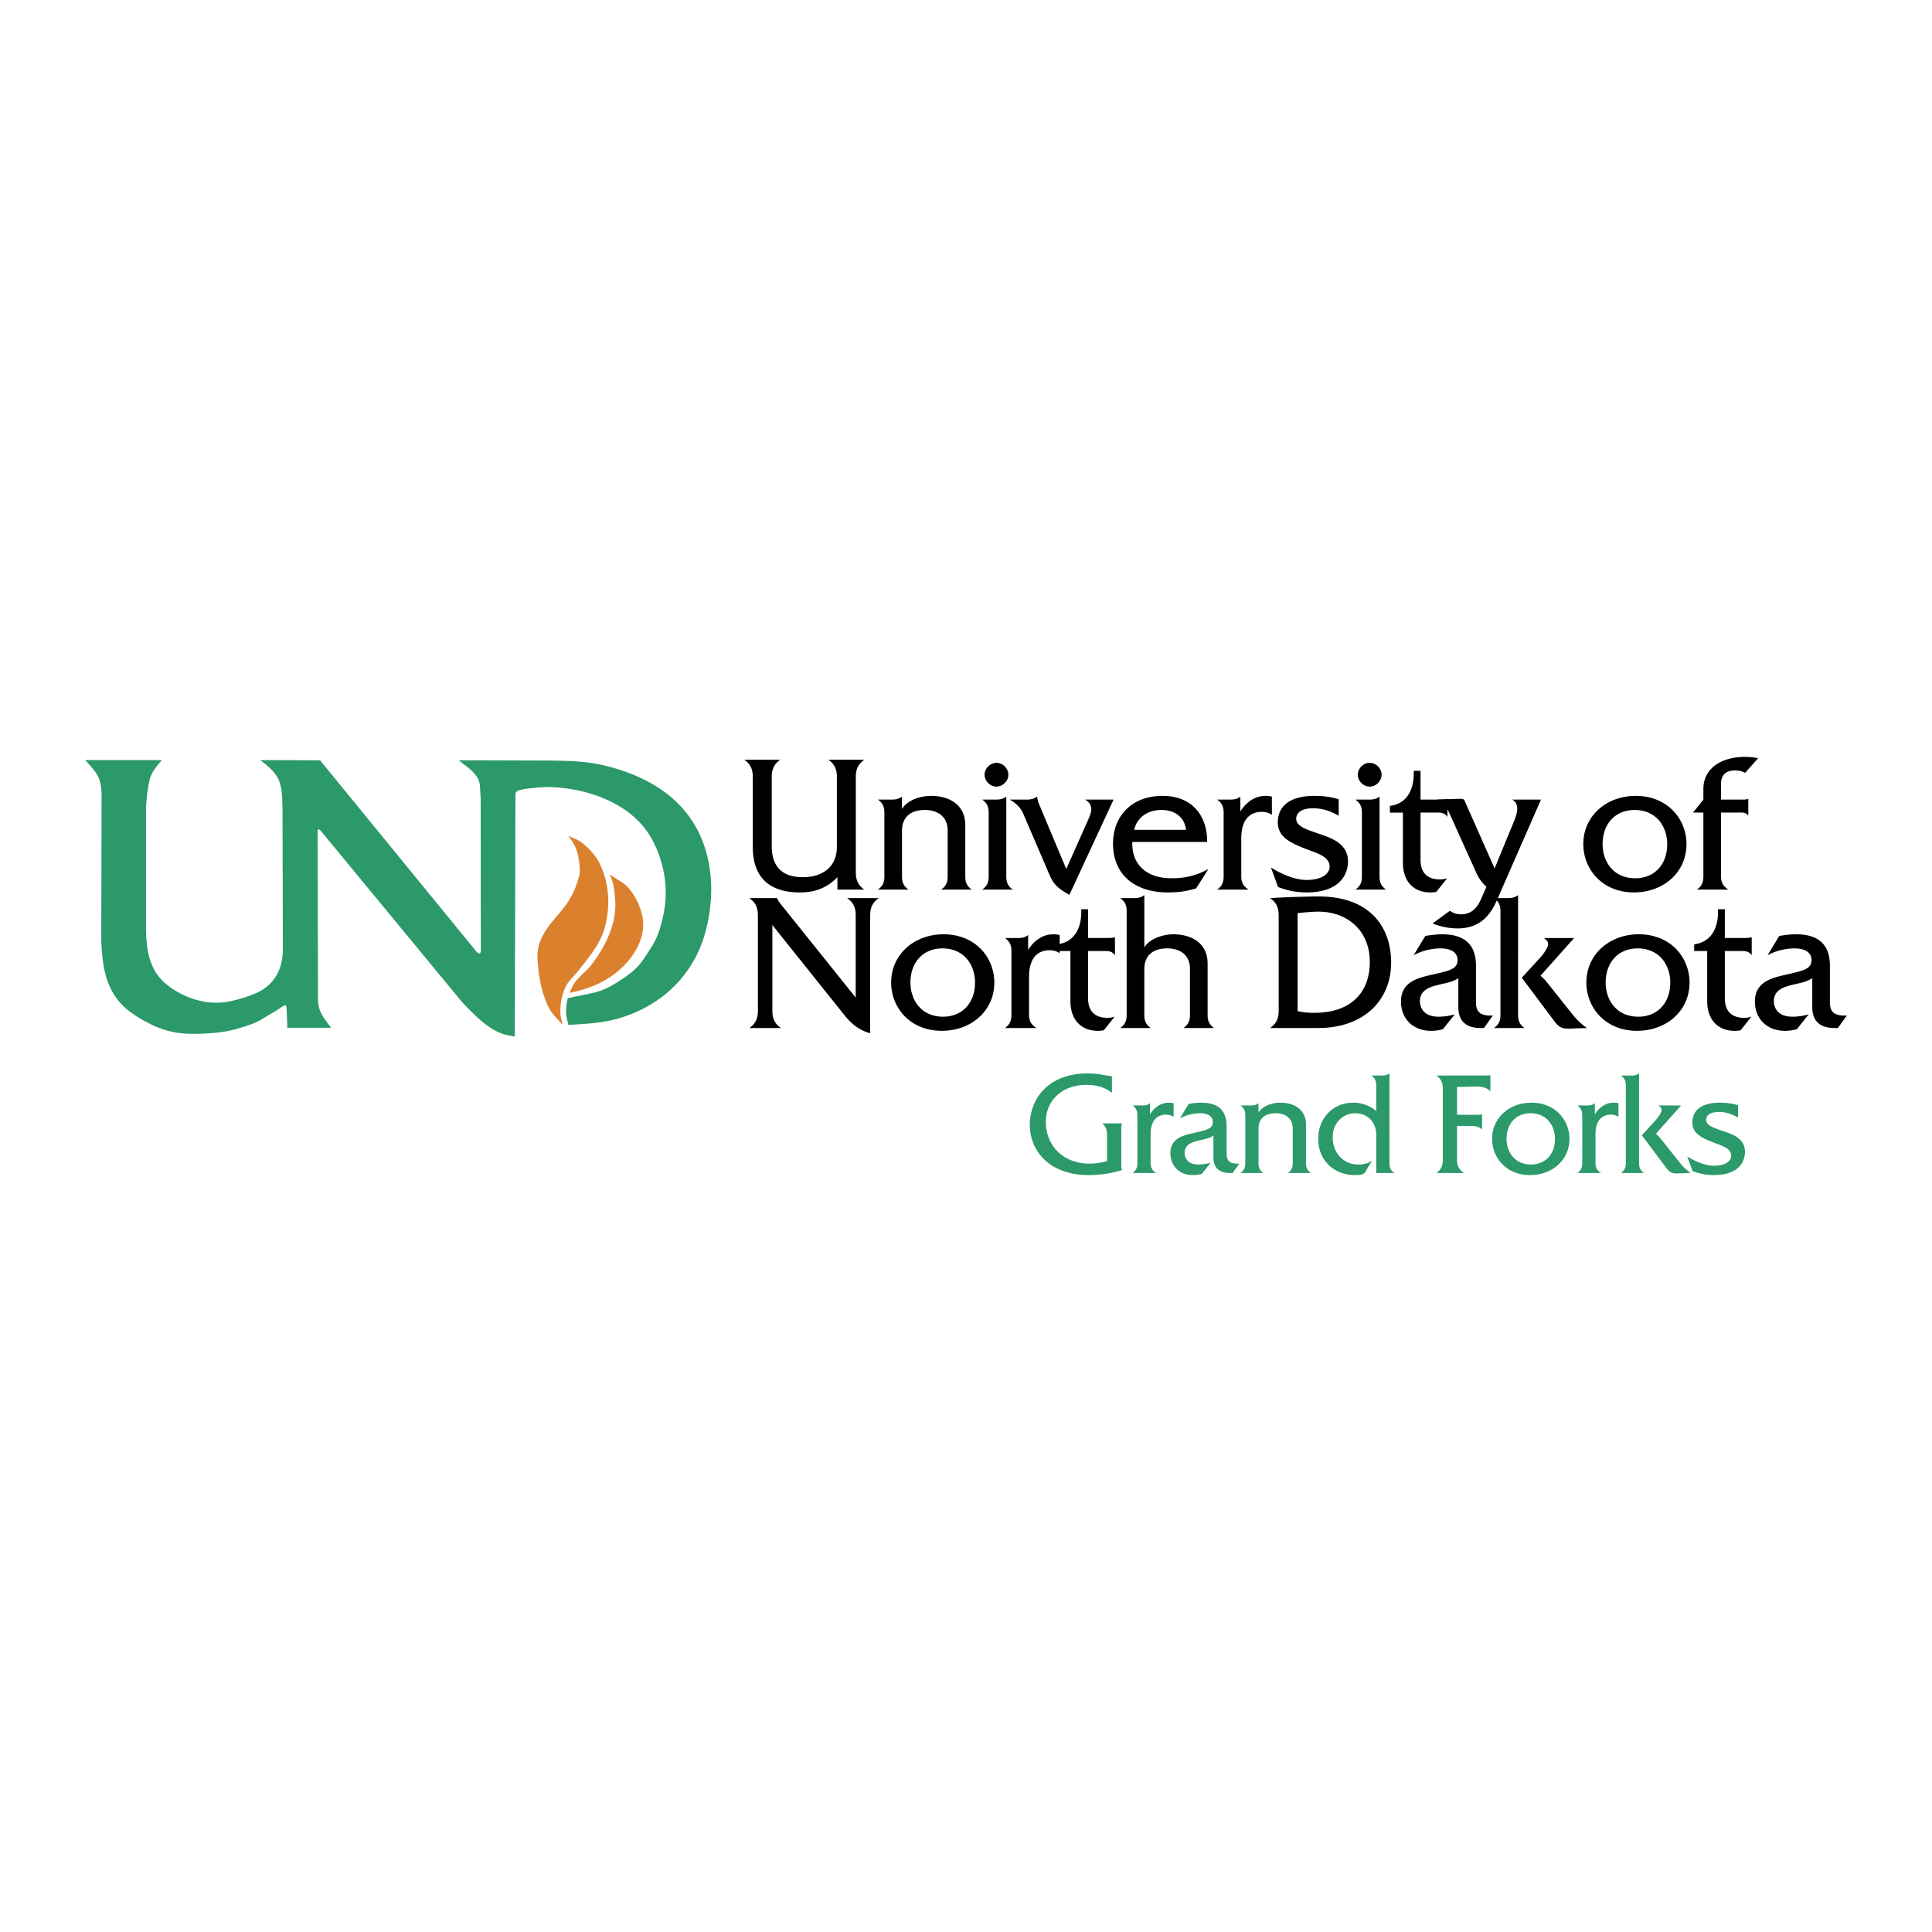 <svg xmlns="http://www.w3.org/2000/svg" width="2500" height="2500" viewBox="0 0 192.756 192.756"><g fill-rule="evenodd" clip-rule="evenodd"><path fill="#fff" d="M0 0h192.756v192.756H0V0z"/><path d="M74.254 75.794c.852.593.852 1.333.852 1.852v6.852c0 1.555.407 4.54 4.685 4.54 1.185 0 2.555-.259 3.759-1.522v1.241h2.685c-.852-.593-.852-1.333-.852-1.852v-9.258c0-.519 0-1.259.852-1.852h-3.592c.852.593.852 1.333.852 1.852v6.852c0 1.944-1.37 3.018-3.407 3.018-3.074 0-3.092-2.388-3.092-3.259v-6.61c0-.519 0-1.259.852-1.852h-3.594v-.002zM90.641 88.756c-.537-.371-.648-.815-.648-1.296v-4.518c0-.407 0-2.129 2.296-2.129 1.389 0 2.259.778 2.259 2.018v4.629c0 .481-.111.926-.648 1.296h3.055c-.536-.371-.647-.815-.647-1.296v-5.129c0-2.073-1.629-2.925-3.426-2.925-1.092 0-2.389.444-2.889 1.314v-1.241c-.314.223-.592.296-.981.296h-1.426c.537.371.648.815.648 1.296v6.388c0 .481-.111.926-.648 1.296h3.055v.001zM97.992 79.775c.537.371.648.815.648 1.296v6.388c0 .481-.111.926-.648 1.296h3.055c-.537-.371-.648-.815-.648-1.296v-7.981c-.314.223-.592.296-.98.296h-1.427v.001zm.24-2.481c0 .629.557 1.185 1.186 1.185s1.186-.556 1.186-1.185c0-.63-.557-1.185-1.186-1.185s-1.186.556-1.186 1.185zM100.73 79.775c.463.241 1.059.685 1.373 1.444l2.555 5.944c.371.852.611 1.333 2.037 2.114l4.406-9.502h-2.852c.445.222.631.63.631.963 0 .147-.037.426-.316 1.055L106.38 86.7l-2.723-6.499a2.808 2.808 0 0 1-.186-.741c-.223.185-.518.314-1 .314h-1.741v.001zM120.434 83.998c.057-1.963-.98-4.592-4.461-4.592-3.057 0-4.926 2.018-4.926 4.759 0 3.129 2.203 4.873 5.461 4.873 1 0 1.834-.093 2.834-.411l1.223-1.926c-1.111.611-2.24.926-3.666.926-2.797 0-4.02-1.667-3.926-3.629h7.461zm-7.276-1.204c.258-1.204 1.314-1.981 2.721-1.981 1.389 0 2.334.778 2.445 1.981h-5.166zM124.582 88.756c-.611-.371-.74-.833-.74-1.296v-3.814c0-2.129 1.092-2.648 2.037-2.648.406 0 .721.093 1.018.296v-1.815a2.61 2.61 0 0 0-.648-.074c-1.24 0-2.074.87-2.5 1.555v-1.481c-.295.223-.574.296-.963.296h-1.352c.537.371.648.815.648 1.296v6.388c0 .481-.111.926-.648 1.296h3.148v.001zM133.562 79.739c-.797-.241-1.555-.333-2.426-.333-2.943 0-3.648 1.444-3.648 2.629 0 1.426 1.111 2 2.76 2.648.98.389 2.406.722 2.406 1.777 0 .722-.758 1.333-2.314 1.333-1.184 0-2.572-.63-3.535-1.241l.703 1.944c.98.374 1.869.541 2.832.541 3.482 0 4.148-1.948 4.148-3.095 0-1.796-1.703-2.352-2.852-2.741-1.371-.463-2.314-.778-2.314-1.518 0-.5.426-1.037 1.629-1.037.5 0 1.371.019 2.611.74v-1.647zM135.229 79.775c.537.371.648.815.648 1.296v6.388c0 .481-.111.926-.648 1.296h3.057c-.537-.371-.648-.815-.648-1.296v-7.981c-.314.223-.594.296-.982.296h-1.427v.001zm.24-2.481c0 .629.557 1.185 1.186 1.185.631 0 1.186-.556 1.186-1.185 0-.63-.555-1.185-1.186-1.185-.63 0-1.186.556-1.186 1.185zM141.043 76.906c.057.889-.092 3.203-2.373 3.5v.667h1.299v5.018c0 1.741.982 2.947 2.74 2.947.205 0 .389-.019.594-.056l1.074-1.355a2.457 2.457 0 0 1-.723.111c-.777 0-1.926-.259-1.926-1.963v-4.703h1.74c.297 0 .686.037.945.426v-1.796a2.643 2.643 0 0 1-.611.074h-2.074v-2.87h-.685z"/><path d="M143.355 79.775c.332.111.814.389 1.242 1.333l2.723 6.036c.166.352.426.815.982 1.333l-.482 1.095c-.297.686-.777 1.648-2.055 1.648-.482 0-.834-.148-1.111-.352l-1.725 1.259c.889.37 1.762.5 2.521.5 2.406 0 3.369-1.611 3.906-2.833l4.389-10.021h-2.889c.48.222.518.722.518.889 0 .426-.148.833-.277 1.166l-1.98 4.814-3.037-6.851c-.203-.13-.334-.093-1.111-.074l-1.614.058zM163.189 79.405c-2.926 0-5.223 2.018-5.223 4.814 0 2.463 1.852 4.818 5.057 4.818 2.943 0 5.238-2.003 5.238-4.818.001-2.462-1.851-4.814-5.072-4.814zm-.111 1.407c2.186 0 3.26 1.667 3.26 3.407 0 2.056-1.297 3.407-3.186 3.407-2.186 0-3.26-1.667-3.26-3.407.001-2.055 1.297-3.407 3.186-3.407zM169.947 79.775l-1.037 1.296h1.037v6.388c0 .481-.111.926-.648 1.296h3.148c-.611-.371-.74-.833-.74-1.296v-6.388h1.98c.277 0 .557.019.74.314V79.7c-.072.019-.24.074-.389.074h-2.332v-1.537c0-.315.018-1.37 1.389-1.37.463 0 .777.111 1.018.24l1.297-1.462a6.485 6.485 0 0 0-1.334-.129c-2.332 0-4.129 1.147-4.129 3.185v1.074zM74.764 89.604c.852.592.852 1.333.852 1.852v9.258c0 .52 0 1.26-.852 1.852h3.147c-.852-.592-.852-1.332-.852-1.852V92.29l6.87 8.592c.648.814 1.37 1.779 2.889 2.205V91.455c0-.518 0-1.259.852-1.852h-3.148c.852.592.852 1.333.852 1.852v8.074l-7.573-9.444c-.019-.019-.129-.167-.278-.481h-2.759zM94.132 93.214c-2.926 0-5.222 2.019-5.222 4.815 0 2.463 1.852 4.816 5.055 4.816 2.944 0 5.239-2.002 5.239-4.816.001-2.463-1.85-4.815-5.072-4.815zm-.111 1.408c2.185 0 3.258 1.667 3.258 3.408 0 2.055-1.295 3.406-3.184 3.406-2.185 0-3.259-1.666-3.259-3.406 0-2.057 1.296-3.408 3.185-3.408zM103.41 102.564c-.611-.369-.742-.832-.742-1.295v-3.814c0-2.13 1.094-2.648 2.037-2.648.408 0 .723.093 1.02.296v-1.814a2.564 2.564 0 0 0-.648-.074c-1.24 0-2.074.87-2.5 1.556V93.29c-.297.222-.574.296-.963.296h-1.352c.537.371.648.815.648 1.296v6.389c0 .48-.111.926-.648 1.295h3.148v-.002z"/><path d="M107.871 90.714c.057.889-.092 3.204-2.373 3.5v.667h1.299v5.018c0 1.74.982 2.947 2.742 2.947.203 0 .389-.018.592-.055l1.074-1.355c-.24.074-.482.111-.723.111-.777 0-1.926-.26-1.926-1.963v-4.703h1.74c.297 0 .686.037.945.426V93.51a2.629 2.629 0 0 1-.611.074h-2.074v-2.87h-.685zM111.76 89.604c.537.371.648.815.648 1.296v10.37c0 .48-.111.926-.648 1.295h3.055c-.535-.369-.646-.814-.646-1.295v-4.518c0-.408 0-2.13 2.295-2.13 1.389 0 2.26.778 2.26 2.019v4.629c0 .48-.111.926-.648 1.295h3.055c-.537-.369-.646-.814-.646-1.295v-5.129c0-2.075-1.631-2.926-3.426-2.926-1.037 0-2.408.463-2.889 1.314v-5.222c-.314.222-.594.296-.982.296h-1.428v.001zM127.574 100.713c0 .52 0 1.26-.854 1.852h4.797c4.5 0 7.277-2.721 7.277-6.535 0-3.352-1.926-6.592-7.26-6.592a98.22 98.22 0 0 0-4.814.167c.854.592.854 1.333.854 1.852v9.256zm1.889-9.609c.295-.037 1.406-.148 2.072-.148 2.889 0 5.129 1.889 5.129 4.999 0 3.258-2.072 5.092-5.518 5.092a7.353 7.353 0 0 1-1.684-.166v-9.777h.001zM141.035 95.307c1.129-.629 2.295-.685 2.686-.685 1.109 0 1.703.444 1.703 1.167 0 .927-.908 1.073-2.5 1.444-1.389.314-3.148.686-3.148 2.686 0 1.721 1.203 2.928 3 2.928.408 0 .797-.055 1.186-.166l1.184-1.484a5.674 5.674 0 0 1-1.609.24c-1.703 0-1.871-1.148-1.871-1.555 0-1.131 1.037-1.426 1.871-1.631.926-.221 1.389-.277 1.963-.666v2.908c0 2.035 1.684 2.072 2.277 2.072h.277l.889-1.24h-.352c-.74-.037-1.334-.24-1.334-1.314V96.4c0-1.221-.295-3.184-3.369-3.184-.611 0-1.166.074-1.686.167l-1.167 1.924zM149.053 89.604c.537.371.648.815.648 1.296v10.37c0 .48-.111.926-.648 1.295h3.055c-.537-.369-.648-.814-.648-1.295V89.307c-.314.222-.592.296-.98.296h-1.427v.001zm2.777 7.943l3.26 4.352c.666.91 1.109.725 2.535.688l.705-.021a6.586 6.586 0 0 1-1.463-1.389l-2.463-3.092a5.283 5.283 0 0 0-.705-.74l3.352-3.759h-3.018c.24.167.426.352.426.611 0 .352-.518 1.055-.777 1.333l-1.852 2.017zM163.496 93.214c-2.926 0-5.223 2.019-5.223 4.815 0 2.463 1.852 4.816 5.055 4.816 2.945 0 5.24-2.002 5.24-4.816 0-2.463-1.851-4.815-5.072-4.815zm-.111 1.408c2.184 0 3.258 1.667 3.258 3.408 0 2.055-1.295 3.406-3.184 3.406-2.186 0-3.26-1.666-3.26-3.406 0-2.057 1.297-3.408 3.186-3.408zM171.402 90.714c.055.889-.094 3.204-2.373 3.5v.667h1.299v5.018c0 1.74.98 2.947 2.74 2.947.203 0 .389-.018.592-.055l1.074-1.355c-.24.074-.48.111-.721.111-.779 0-1.926-.26-1.926-1.963v-4.703h1.74c.295 0 .686.037.943.426V93.51a2.614 2.614 0 0 1-.611.074h-2.072v-2.87h-.685zM176.346 95.307c1.129-.629 2.297-.685 2.686-.685 1.111 0 1.703.444 1.703 1.167 0 .927-.908 1.073-2.5 1.444-1.389.314-3.148.686-3.148 2.686 0 1.721 1.205 2.928 3 2.928.408 0 .797-.055 1.186-.166l1.186-1.484a5.698 5.698 0 0 1-1.611.24c-1.703 0-1.871-1.148-1.871-1.555 0-1.131 1.037-1.426 1.871-1.631.926-.221 1.389-.277 1.963-.666v2.908c0 2.035 1.686 2.072 2.277 2.072h.277l.889-1.24h-.352c-.74-.037-1.332-.24-1.332-1.314V96.4c0-1.221-.297-3.184-3.371-3.184-.611 0-1.166.074-1.686.167l-1.167 1.924z"/><path d="M110.938 107.363c-.986-.084-1.207-.264-2.443-.264-4 0-5.75 2.639-5.75 5.123 0 2.625 1.986 5.016 5.861 5.016 1.111 0 2.18-.139 3.332-.502-.068-.25-.068-.402-.068-.639v-3.596c0-.182.055-.334.082-.418h-1.986c.445.375.486.779.486 1.236v2.514a5.859 5.859 0 0 1-1.75.264c-2.652 0-4.359-1.832-4.359-4.152 0-2.207 1.68-3.707 4.027-3.707 1.389 0 2.152.457 2.568.791v-1.666zM115.354 117.029c-.457-.279-.555-.625-.555-.973v-2.861c0-1.598.818-1.986 1.527-1.986.305 0 .541.07.764.223v-1.361a1.954 1.954 0 0 0-.486-.055c-.93 0-1.555.652-1.875 1.166v-1.111c-.221.168-.43.223-.721.223h-1.014c.402.277.484.611.484.973v4.791c0 .361-.082.693-.484.973h2.36v-.002zM117.715 111.584c.848-.471 1.723-.514 2.014-.514.834 0 1.277.334 1.277.875 0 .695-.68.807-1.875 1.084-1.041.236-2.359.514-2.359 2.014 0 1.291.902 2.195 2.248 2.195.307 0 .598-.041.891-.125L120.8 116a4.267 4.267 0 0 1-1.209.182c-1.277 0-1.402-.861-1.402-1.166 0-.848.777-1.07 1.402-1.223.695-.166 1.041-.209 1.473-.5v2.18c0 1.527 1.264 1.557 1.707 1.557h.209l.666-.932h-.264c-.555-.027-1-.18-1-.986v-2.707c0-.916-.223-2.389-2.527-2.389a7.03 7.03 0 0 0-1.264.125l-.876 1.443zM126.047 117.029c-.402-.279-.486-.611-.486-.973v-3.389c0-.305 0-1.598 1.723-1.598 1.041 0 1.695.584 1.695 1.514v3.473c0 .361-.084.693-.486.973h2.291c-.402-.279-.486-.611-.486-.973v-3.848c0-1.555-1.223-2.193-2.568-2.193-.82 0-1.793.334-2.168.986v-.932c-.234.168-.443.223-.734.223h-1.07c.402.277.486.611.486.973v4.791c0 .361-.084.693-.486.973h2.289zM136.824 107.307c.402.279.486.611.486.973v2.57a3.484 3.484 0 0 0-2.32-.834c-1.943 0-3.471 1.486-3.471 3.625 0 2.027 1.486 3.598 3.666 3.598.805 0 .93-.139 1.084-.404l.609-1.041c-.43.305-.832.389-1.389.389-1.43 0-2.527-1.139-2.527-2.695 0-1.471 1.014-2.416 2.25-2.416 1.098 0 2.098.736 2.098 2.209v3.75h1.805c-.402-.279-.486-.611-.486-.973v-8.971c-.236.166-.443.221-.736.221h-1.069v-.001zM143.311 107.307c.639.445.639 1.029.639 1.389v6.945c0 .359 0 .943-.639 1.389h2.762c-.68-.432-.707-.973-.707-1.389v-3.307h1.443c.668 0 .945.25 1.057.361v-1.514c-.154.027-.32.041-.5.041h-2v-2.777l1.875-.041c.818-.014 1.193.195 1.457.5v-1.639a2.858 2.858 0 0 1-.5.041h-4.887v.001zM152.781 110.016c-2.195 0-3.916 1.514-3.916 3.611 0 1.846 1.389 3.611 3.791 3.611 2.207 0 3.93-1.502 3.93-3.611 0-1.848-1.389-3.611-3.805-3.611zm-.084 1.054c1.639 0 2.445 1.25 2.445 2.557 0 1.541-.973 2.555-2.389 2.555-1.639 0-2.445-1.25-2.445-2.555.001-1.543.973-2.557 2.389-2.557zM159.738 117.029c-.459-.279-.555-.625-.555-.973v-2.861c0-1.598.818-1.986 1.527-1.986.305 0 .541.07.764.223v-1.361a1.965 1.965 0 0 0-.486-.055c-.93 0-1.555.652-1.875 1.166v-1.111c-.223.168-.43.223-.723.223h-1.014c.404.277.486.611.486.973v4.791c0 .361-.082.693-.486.973h2.362v-.002zM161.725 107.307c.402.279.486.611.486.973v7.777c0 .361-.084.693-.486.973h2.291c-.402-.279-.486-.611-.486-.973v-8.971c-.236.166-.443.221-.736.221h-1.069zm2.082 5.959l2.445 3.264c.5.682.832.543 1.902.516l.527-.016a5.043 5.043 0 0 1-1.098-1.043l-1.846-2.318a4.189 4.189 0 0 0-.527-.557l2.514-2.818h-2.264c.18.125.318.264.318.459 0 .264-.389.791-.584 1l-1.387 1.513z" fill="#2b9969"/><path d="M173.404 110.266c-.598-.182-1.168-.25-1.82-.25-2.207 0-2.736 1.082-2.736 1.973 0 1.068.834 1.498 2.07 1.984.736.293 1.805.543 1.805 1.334 0 .541-.568 1-1.736 1-.889 0-1.93-.473-2.652-.932l.529 1.459a5.779 5.779 0 0 0 2.123.404c2.611 0 3.111-1.459 3.111-2.32 0-1.348-1.277-1.764-2.139-2.055-1.027-.348-1.736-.584-1.736-1.141 0-.375.32-.777 1.223-.777.375 0 1.027.014 1.959.557v-1.236h-.001zM16.133 75.835H8.504l.168.193.179.198.18.197.176.205.085.105.086.108.082.104.078.109.07.112.071.108.062.113.059.112.042.097.039.1.036.108.035.109.031.112.027.116.024.116.023.12.02.121.015.119.012.116.012.116.008.116.007.113.004.108v.105l-.031 14.557.023.433.028.429.015.218.02.213.019.208.02.213.027.209.027.209.028.206.035.205.035.205.043.201.043.201.051.201.055.201.058.194.062.197.071.193.074.194.081.189.086.19.094.185.098.188.105.185.117.182.121.178.129.177.137.178.144.174.152.172.07.072.071.074.074.069.078.074.16.144.172.143.183.143.187.138.195.137.199.135.207.134.211.129.215.127.214.125.215.116.218.115.219.113.215.104.214.101.219.092.222.09.223.082.226.076.227.07.23.067.234.056.234.051.238.047.238.039.246.033.242.028.246.019.249.012.254.008.254.004h.265l.269-.004.27-.004.277-.012.277-.012.281-.015.277-.018.277-.027.277-.028.269-.031.266-.039.261-.039.254-.047.242-.053.238-.054.226-.059.226-.06.219-.063.218-.062.211-.067.207-.064.199-.067.195-.07.187-.068.184-.075.172-.068.168-.074.156-.078.152-.076.137-.079.132-.082.223-.138.226-.135.227-.133.225-.131.227-.131.223-.136.222-.143.218-.146.105-.075.094-.058.082-.049.067-.035.031-.012.027-.012.028-.003.023-.004h.039l.016.007.015.008.012.012.012.016.011.019.008.02.016.049.012.066.015.158.012.209.062 1.668h4.367l-.257-.34-.246-.326-.114-.162-.109-.162-.101-.162-.094-.162-.043-.086-.043-.086-.039-.084-.035-.086-.035-.088-.036-.09-.026-.094-.027-.091-.024-.094-.023-.096-.016-.101-.016-.1-.011-.106-.012-.103-.004-.109v-.92l-.035-15.952.012-.061.011-.047.012-.039.016-.026.015-.02.016-.012.02-.003.019.003.023.008.024.015.023.02.027.027.059.054.062.066 14.104 17.092.222.232.23.24.243.248.254.246.257.252.265.252.137.125.14.119.141.12.14.121.145.115.144.113.148.108.149.105.148.104.152.097.152.092.156.09.157.082.155.076.161.074.16.065.159.058.165.051.164.047.163.035.722.143.062-23.81v-.314l.005-.051.007-.049.008-.047.015-.046.016-.043.024-.043.031-.038.039-.031.043-.031.051-.027.097-.039.11-.035.116-.03.134-.032.148-.027.164-.027.183-.027.199-.023.227-.024.253-.023.273-.027.289-.023.297-.019.3-.012.149-.004h.148l.144.004.145.004.347.015.351.028.355.034.355.043.355.05.36.062.354.066.36.077.354.086.356.092.355.105.352.112.347.12.343.128.339.139.336.151.332.159.323.166.316.178.313.186.304.197.297.209.289.216.277.229.269.236.262.248.249.259.235.267.226.278.214.291.199.302.188.313.109.194.106.201.101.201.097.201.094.205.089.21.086.208.079.213.078.213.074.217.066.217.067.216.058.221.055.22.051.221.047.221.043.224.039.224.031.224.027.225.023.228.02.225.015.224.009.229.003.224v.228l-.003.225-.013.224-.015.225-.02.224-.023.221-.031.224-.035.225-.043.232-.044.24-.05.244-.058.251-.063.252-.066.255-.075.255-.082.256-.085.251-.047.124-.047.124-.047.123-.05.121-.055.12-.054.116-.055.116-.059.116-.058.112-.063.108-.062.109-.067.1-.257.403-.246.387-.121.185-.125.186-.125.178-.129.175-.132.173-.141.171-.07.081-.075.086-.077.08-.078.082-.082.078-.082.08-.086.078-.09.08-.089.078-.098.075-.098.076-.101.078-.207.146-.211.149-.21.146-.211.139-.211.135-.211.133-.21.123-.207.121-.207.115-.203.105-.202.096-.196.09-.195.08-.188.07-.093.032-.09.031-.09.027-.089.022-.722.177-.121.024-.133.027-.141.028-.144.027-.144.027-.141.028-.129.023-.121.027-1.065.227-.004.004-.008.019-.008.032-.011.047-.027.119-.032.164-.027.185-.028.209-.011.108-.012.113-.004.111-.008.108v.183l.005.084.007.082.008.08.007.082.012.082.016.081.035.166.039.183.047.201.051.225.698-.043.691-.043.34-.023.34-.028.338-.035.336-.033.34-.047.336-.047.168-.027.168-.032.167-.031.168-.033.168-.035.171-.039.168-.039.168-.043.172-.045.167-.051.172-.051.168-.054.375-.127.37-.139.363-.148.355-.155.351-.166.344-.178.336-.183.327-.193.325-.202.312-.211.308-.216.3-.229.293-.236.281-.244.277-.256.265-.26.262-.27.249-.275.239-.287.234-.293.222-.299.215-.308.203-.319.195-.32.187-.333.176-.336.163-.345.157-.353.144-.359.133-.364.125-.371.109-.383.109-.399.098-.406.086-.41.077-.41.067-.411.058-.414.043-.417.04-.418.023-.415.012-.417.004-.418-.012-.418-.024-.414-.031-.415-.047-.41-.058-.41-.071-.41-.081-.402-.098-.403-.109-.398-.121-.392-.137-.39-.152-.383-.163-.38-.176-.375-.191-.367-.207-.361-.223-.352-.234-.348-.253-.341-.266-.328-.281-.325-.195-.209-.199-.205-.207-.198-.211-.193-.214-.19-.219-.182-.222-.177-.226-.171-.231-.166-.234-.163-.234-.155-.242-.151-.246-.147-.246-.139-.249-.139-.254-.132-.254-.124-.262-.123-.257-.117-.265-.116-.262-.108-.269-.104-.265-.101-.269-.096-.274-.094-.273-.085-.273-.085-.273-.081-.278-.078-.273-.069-.277-.07-.277-.066-.32-.07-.316-.061-.316-.05-.312-.051-.309-.039-.312-.034-.308-.027-.309-.027-.312-.02-.308-.015-.312-.012-.312-.012-.633-.015-.643-.012-9.308-.03.332.259.343.266.176.136.172.139.086.074.082.073.081.074.079.073.077.078.075.081.07.082.07.081.062.085.063.085.058.089.055.093.047.092.043.093.039.101.035.1.027.101.024.109.016.108.011.112.071 1.285.015 15.127-.019.119-.02.082-.012.031-.015.023-.016.015-.015.008-.024.004-.023-.004-.028-.008-.031-.012-.082-.042-.102-.058-15.652-19.154-5.963-.016.206.163.203.162.204.166.195.171.097.088.094.089.094.094.089.092.09.097.086.101.082.1.082.105.062.092.063.09.054.097.051.092.051.101.042.097.04.1.039.105.035.1.027.105.031.108.024.105.023.108.019.108.02.109.015.108.024.221.019.221.016.224.012.22.011.437.016.43.035 13.953-.004.125v.124l-.004.119-.007.117-.008.123-.008.128-.016.139-.019.148-.02.119-.023.12-.024.12-.027.116-.027.113-.031.115-.035.11-.035.111-.039.109-.043.108-.043.105-.047.104-.051.105-.05.1-.055.101-.059.096-.058.098-.063.095-.066.094-.07.092-.071.09-.074.088-.078.086-.078.086-.082.084-.086.082-.089.08-.094.078-.093.078-.098.072-.102.074-.105.071-.082.053-.09.05-.093.055-.102.055-.105.049-.106.05-.113.055-.117.049-.242.097-.25.098-.257.088-.262.09-.265.08-.258.078-.257.07-.246.063-.238.057-.218.046-.207.039-.184.032-.199.023-.199.018-.195.015-.199.008h-.199l-.199-.004-.199-.008-.199-.015-.195-.024-.2-.021-.194-.031-.196-.039-.195-.043-.195-.047-.195-.049-.191-.055-.188-.062-.19-.065-.188-.07-.183-.078-.184-.076-.179-.086-.18-.086-.179-.092-.172-.098-.172-.099-.172-.106-.163-.103-.164-.114-.16-.115-.156-.121-.157-.119-.179-.154-.176-.162-.159-.168-.149-.166-.141-.174-.132-.178-.121-.178-.109-.185-.106-.186-.093-.189-.086-.195-.078-.198-.075-.197-.062-.201-.058-.201-.052-.205-.046-.209-.039-.209-.035-.213-.031-.213-.028-.213-.019-.213-.019-.216-.016-.217-.012-.22-.007-.217-.009-.22-.003-.217-.004-.437V80.656l.023-.367.024-.36.035-.356.039-.352.019-.178.027-.178.023-.174.032-.178.031-.179.035-.177.039-.182.039-.182.02-.074.019-.073.024-.07.023-.069.055-.136.058-.131.063-.128.07-.124.074-.12.078-.116.086-.116.082-.116.09-.112.09-.113.183-.228.187-.232z" fill="#2b9969"/><path d="M56.692 83.396l.168.225.156.217.07.108.07.108.066.112.062.112.059.112.059.116.05.12.048.124.046.127.039.132.039.135.031.14.051.251.051.271.02.143.023.147.016.151.016.151.008.155.004.151v.155l-.008.155-.004.078-.008.078-.012.073-.012.077-.016.074-.016.073-.02.074-.019.07-.094.294-.094.282-.046.136-.051.139-.055.136-.055.135-.062.14-.062.139-.066.14-.074.143-.082.147-.082.147-.094.155-.102.162-.09.139-.098.14-.098.139-.101.136-.203.263-.21.26-.425.506-.421.507-.102.127-.102.131-.102.132-.094.132-.098.136-.089.135-.089.14-.086.139-.082.143-.078.147-.078.15-.07.155-.066.155-.059.163-.059.167-.051.17-.035.143-.031.139-.023.143-.019.14-.012.143-.008.139-.008.14v.139l.004.139.004.139.008.14.013.138.023.278.023.279.027.268.035.287.043.297.055.312.031.164.035.162.035.162.035.166.043.168.043.166.043.166.046.162.051.166.055.162.055.164.055.158.062.158.06.155.066.152.066.146.07.143.074.137.074.135.078.127.078.121.083.115.085.113.086.1.859.957-.027-.141-.031-.139-.031-.135-.035-.141-.027-.139-.027-.143-.008-.074-.012-.074-.004-.076-.004-.082-.008-.186v-.186l.008-.186.012-.189.016-.186.023-.188.031-.186.035-.186.043-.182.047-.182.055-.182.062-.174.035-.09.035-.084.04-.086.038-.086.04-.084.042-.086.047-.08.047-.082.051-.078.051-.08.062-.078.062-.08.137-.168.148-.166.156-.174.16-.182.164-.186.16-.197.387-.484.39-.495.191-.252.191-.256.188-.255.18-.263.085-.132.086-.135.085-.132.078-.135.082-.136.074-.139.074-.14.074-.139.066-.14.066-.143.062-.144.059-.144.055-.146.051-.147.047-.15.043-.151.055-.209.051-.209.046-.213.043-.213.035-.212.031-.217.027-.212.023-.217.02-.217.012-.217.008-.217.004-.216-.004-.217-.004-.217-.012-.212-.019-.217-.02-.216-.027-.213-.035-.212-.035-.213-.042-.213-.047-.209-.055-.209-.059-.209-.063-.205-.07-.205-.074-.201-.082-.201-.086-.201-.09-.197-.098-.194-.102-.193-.039-.066-.043-.065-.042-.07-.052-.074-.104-.147-.122-.155-.128-.155-.137-.154-.145-.159-.152-.151-.156-.151-.16-.143-.156-.132-.16-.127-.078-.058-.078-.054-.078-.054-.078-.046-.074-.046-.074-.039-.07-.039-.071-.031-.775-.329zm4.148 3.854l.043.124.051.116.047.117.047.116.047.12.043.136.02.069.02.077.02.082.02.089.035.193.031.217.036.228.027.244.023.244.023.243.011.24.008.225v.209l-.008.213-.011.209-.02.209-.023.205-.031.208-.036.206-.039.205-.047.201-.051.201-.059.201-.059.201-.066.197-.07.197-.074.193-.082.197-.082.19-.086.193-.089.189-.094.186-.098.189-.101.182-.106.189-.109.178-.109.182-.113.178-.113.174-.122.174-.117.174-.125.171-.125.166-.125.166-.113.141-.121.139-.129.133-.129.131-.269.26-.269.258-.133.133-.129.131-.121.135-.121.145-.055.072-.054.074-.055.074-.051.076-.047.078-.046.082-.043.08-.039.086-.258.568.297-.066.289-.068.285-.07.281-.078.273-.076.273-.086.266-.092.266-.098.129-.055.133-.053.128-.055.129-.059.128-.057.129-.062.129-.066.125-.066.129-.068.128-.074.125-.074.128-.076.125-.082.129-.08.125-.086.129-.09.168-.123.171-.131.168-.137.164-.139.16-.143.16-.152.156-.15.152-.158.152-.163.14-.167.141-.17.137-.178.128-.178.125-.178.117-.186.114-.189.101-.189.102-.193.089-.198.082-.201.074-.202.066-.205.059-.205.051-.208.039-.209.028-.212.02-.213.012-.217-.004-.217-.012-.216-.023-.217-.035-.221-.023-.108-.023-.108-.027-.112-.035-.113-.031-.116-.039-.12-.039-.12-.047-.12-.046-.12-.047-.12-.051-.124-.055-.12-.058-.12-.059-.12-.062-.12-.066-.12-.067-.116-.07-.116-.07-.116-.074-.108-.074-.112-.078-.104-.078-.104-.082-.097-.082-.097-.086-.093-.085-.089-.086-.082-.089-.081-.093-.074-.09-.069-.094-.062-1.254-.806z" fill="#db812e"/></g></svg>